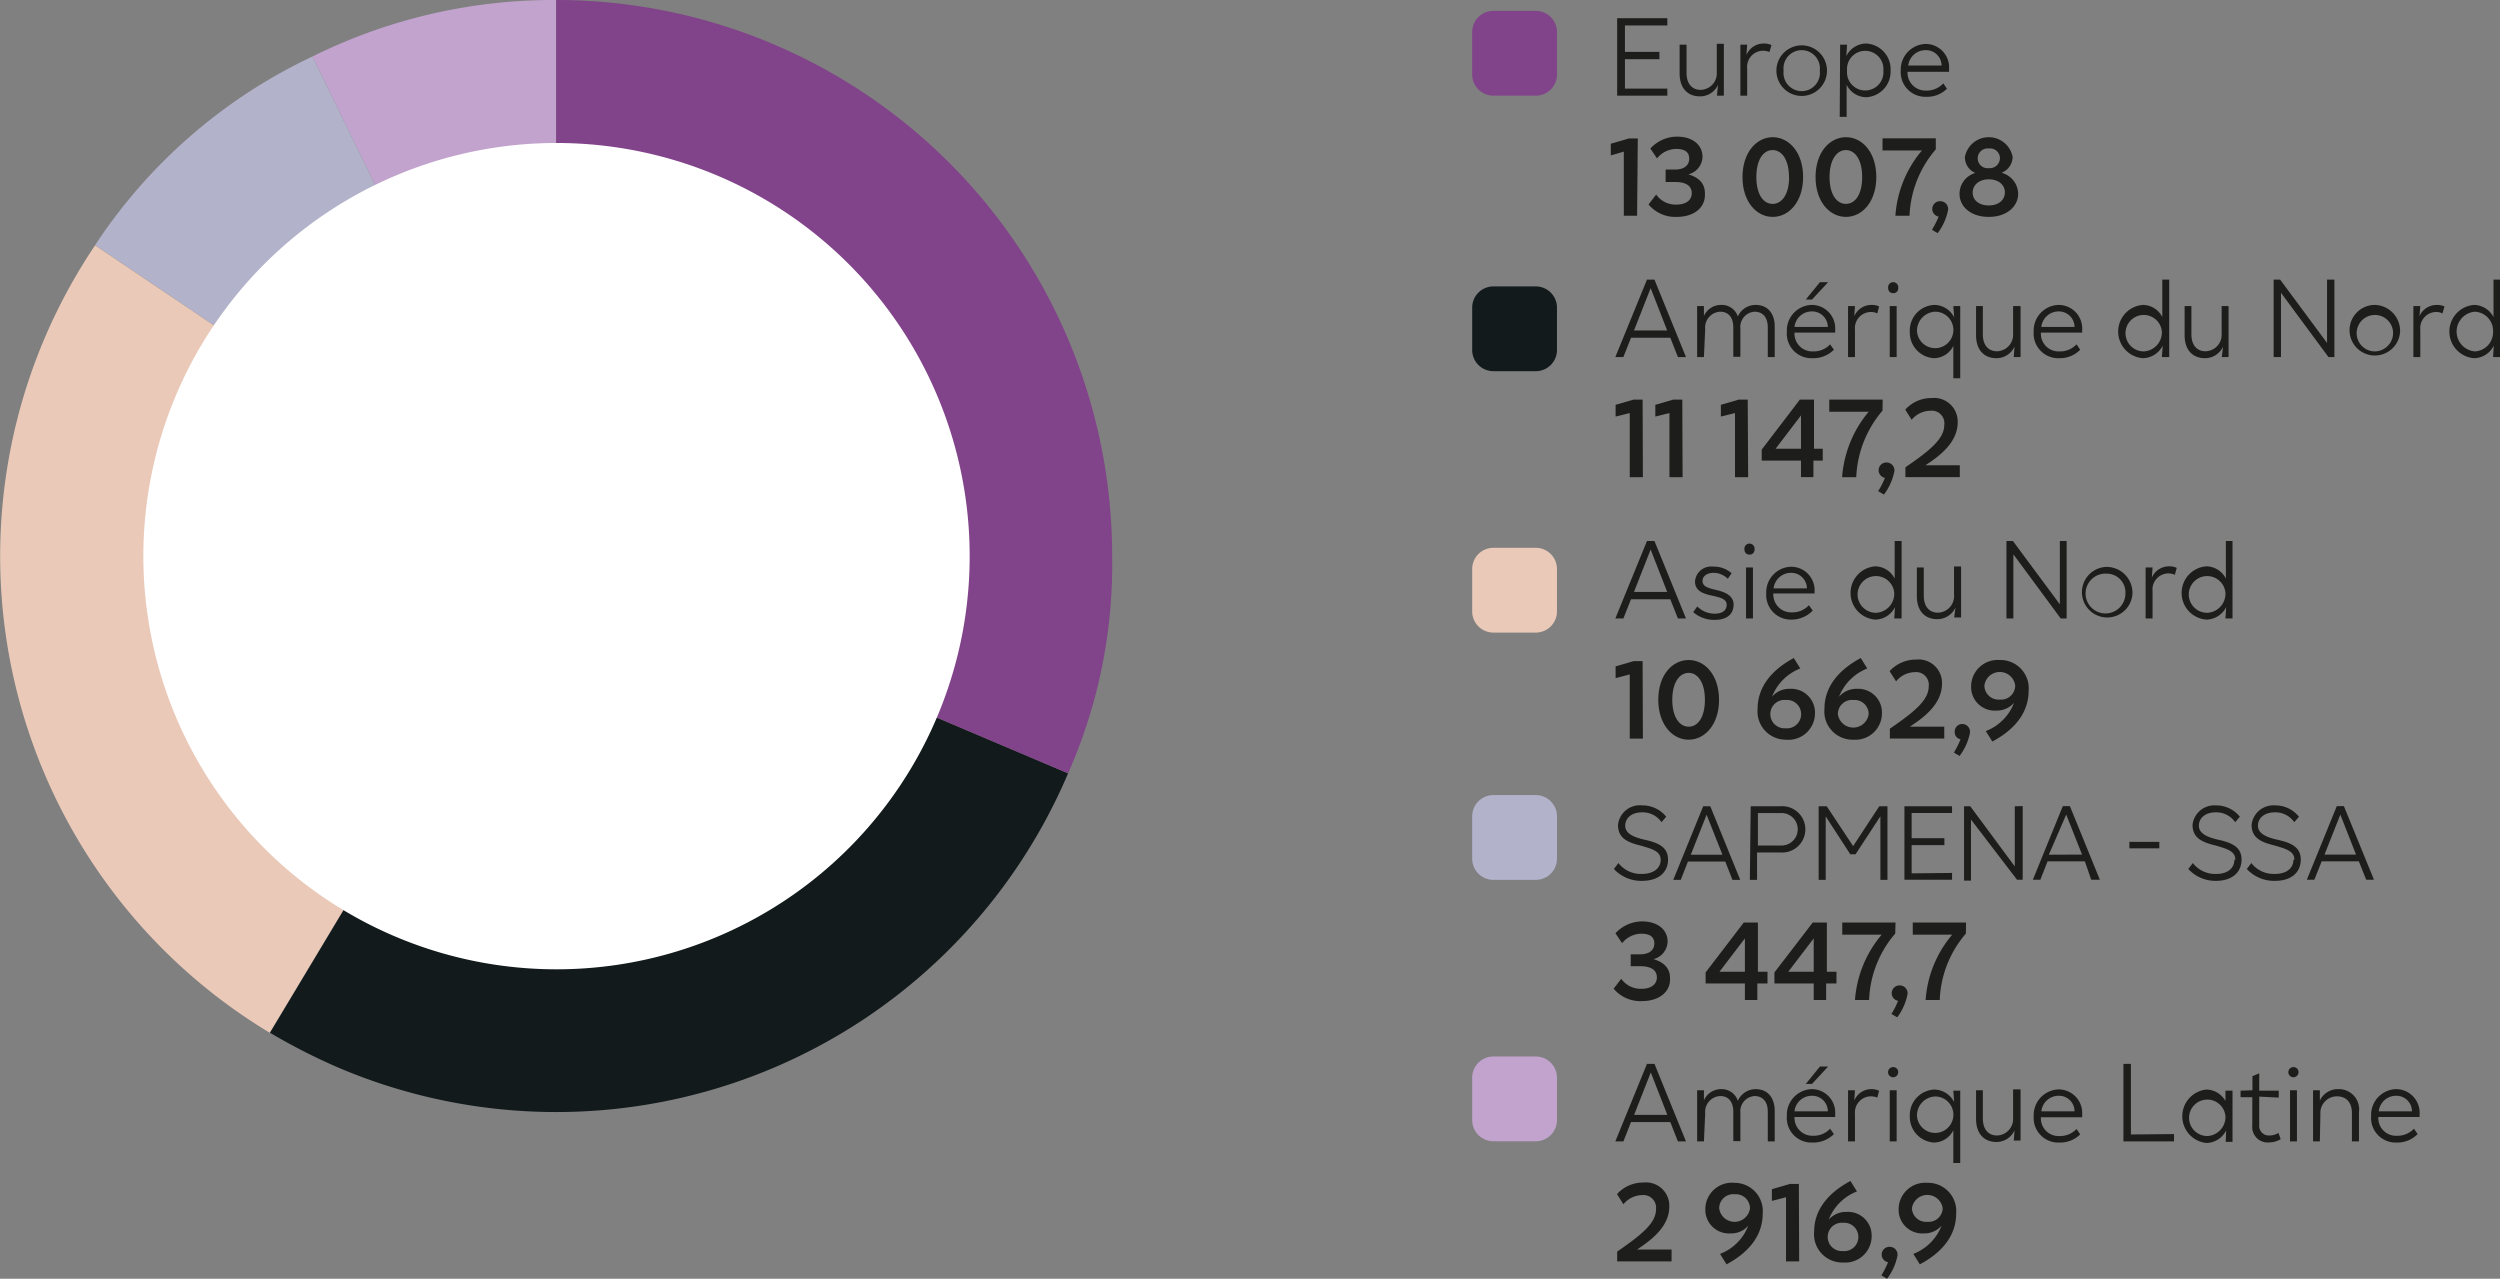<?xml version="1.0" encoding="utf-8"?>
<svg xmlns="http://www.w3.org/2000/svg" viewBox="0 0 176.93 90.5">
  <rect x="0" y="0" width="176.93" height="90.5" fill="#808080" stroke="none"/>
  <defs>
    <style>.cls-1,.cls-10{fill:#c1a3cd;}.cls-1,.cls-2,.cls-3,.cls-4,.cls-5{fill-rule:evenodd;}.cls-2,.cls-9{fill:#b2b2cb;}.cls-3,.cls-6{fill:#eac9b8;}.cls-4,.cls-8{fill:#131a1c;}.cls-5,.cls-7{fill:#814389;}.cls-11{fill:#1d1d1b;}.cls-12{fill:#fff;}</style>
  </defs>
  <g id="Calque_2" data-name="Calque 2">
    <g id="Calque_1-2" data-name="Calque 1">
      <path class="cls-1" d="M39.36,39.35,22.11,4A38.36,38.36,0,0,1,39.36,0Z"/>
      <path class="cls-2" d="M39.36,39.35l-32.63-22A37.56,37.56,0,0,1,22.11,4Z"/>
      <path class="cls-3" d="M39.36,39.35,19.09,73.09a39.36,39.36,0,0,1-13.46-54c.39-.65.68-1.1,1.1-1.73Z"/>
      <path class="cls-4" d="M39.36,39.35,75.59,54.73A39.36,39.36,0,0,1,24,75.58a42.39,42.39,0,0,1-4.89-2.49Z"/>
      <path class="cls-5" d="M39.36,39.35V0A39.35,39.35,0,0,1,78.71,39.35a36.48,36.48,0,0,1-3.12,15.38Z"/>
      <path class="cls-6" d="M110.19,40.27v3a1.5,1.5,0,0,1-1.5,1.5h-3a1.5,1.5,0,0,1-1.5-1.5v-3a1.5,1.5,0,0,1,1.5-1.5h3a1.5,1.5,0,0,1,1.5,1.5"/>
      <path class="cls-7" d="M110.19,2.27v3a1.5,1.5,0,0,1-1.5,1.5h-3a1.5,1.5,0,0,1-1.5-1.5v-3a1.5,1.5,0,0,1,1.5-1.5h3a1.5,1.5,0,0,1,1.5,1.5"/>
      <path class="cls-8" d="M110.19,21.77v3a1.5,1.5,0,0,1-1.5,1.5h-3a1.5,1.5,0,0,1-1.5-1.5v-3a1.5,1.5,0,0,1,1.5-1.5h3a1.5,1.5,0,0,1,1.5,1.5"/>
      <path class="cls-9" d="M110.19,57.77v3a1.5,1.5,0,0,1-1.5,1.5h-3a1.5,1.5,0,0,1-1.5-1.5v-3a1.5,1.5,0,0,1,1.5-1.5h3a1.5,1.5,0,0,1,1.5,1.5"/>
      <path class="cls-10" d="M110.19,76.27v3a1.5,1.5,0,0,1-1.5,1.5h-3a1.5,1.5,0,0,1-1.5-1.5v-3a1.5,1.5,0,0,1,1.5-1.5h3a1.5,1.5,0,0,1,1.5,1.5"/>
      <path class="cls-11" d="M118,6.27v.5h-3.55V1.29H118V1.8h-3V3.67h2.44v.52H115V6.27Z"/>
      <path class="cls-11" d="M121.59,6a1.39,1.39,0,0,1-1.28.82c-.88,0-1.44-.59-1.44-1.62V3.16h.49v2c0,.78.4,1.2,1,1.2a1.17,1.17,0,0,0,1.14-1.26v-2h.5V6.77h-.49Z"/>
      <path class="cls-11" d="M123.65,6.77h-.48V3.16h.48l-.05.73a1.32,1.32,0,0,1,1.22-.81,1.23,1.23,0,0,1,.55.11l-.14.49a1.22,1.22,0,0,0-.46-.09,1.14,1.14,0,0,0-1.12,1.25Z"/>
      <path class="cls-11" d="M129.3,5a1.79,1.79,0,1,1-3.58,0,1.79,1.79,0,1,1,3.58,0Zm-.51,0a1.29,1.29,0,1,0-2.56,0,1.29,1.29,0,1,0,2.56,0Z"/>
      <path class="cls-11" d="M130.23,3.16h.49l-.05.81a1.58,1.58,0,0,1,1.39-.89A1.82,1.82,0,0,1,133.8,5a1.81,1.81,0,0,1-1.74,1.88A1.56,1.56,0,0,1,130.69,6l0,.92V8.27h-.49ZM133.29,5a1.29,1.29,0,1,0-2.57,0,1.29,1.29,0,1,0,2.57,0Z"/>
      <path class="cls-11" d="M136.32,6.85A1.74,1.74,0,0,1,134.52,5a1.82,1.82,0,0,1,1.75-1.89,1.66,1.66,0,0,1,1.67,1.76v.21H135a1.27,1.27,0,0,0,1.32,1.33,1.58,1.58,0,0,0,1.21-.51l.26.38A2,2,0,0,1,136.32,6.85Zm-1.27-2.21h2.36a1.1,1.1,0,0,0-1.14-1.09A1.23,1.23,0,0,0,135.05,4.64Z"/>
      <path class="cls-11" d="M115.86,15.27h-.94V10.73L114,11v-.83l1.27-.37h.64Z"/>
      <path class="cls-11" d="M118.67,15.35a2.46,2.46,0,0,1-2-.88l.54-.7a1.68,1.68,0,0,0,1.42.71c.73,0,1.1-.34,1.1-.81s-.35-.79-1.18-.79h-.67V12h.67c.64,0,1-.3,1-.77s-.32-.69-.92-.69a1.76,1.76,0,0,0-1.36.67l-.47-.7a2.58,2.58,0,0,1,1.89-.84c1.09,0,1.8.58,1.8,1.43a1.32,1.32,0,0,1-1,1.24c.9.27,1.17.78,1.17,1.34C120.72,14.69,119.89,15.35,118.67,15.35Z"/>
      <path class="cls-11" d="M127.61,12.53c0,1.75-1,2.82-2.15,2.82s-2.14-1.07-2.14-2.82,1-2.82,2.14-2.82S127.61,10.77,127.61,12.53Zm-1,0c0-1.24-.51-1.91-1.16-1.91s-1.15.67-1.15,1.91.5,1.9,1.15,1.9S126.62,13.77,126.62,12.53Z"/>
      <path class="cls-11" d="M132.79,12.53c0,1.75-1,2.82-2.15,2.82s-2.15-1.07-2.15-2.82,1-2.82,2.15-2.82S132.79,10.77,132.79,12.53Zm-1,0c0-1.24-.51-1.91-1.15-1.91s-1.16.67-1.16,1.91.51,1.9,1.16,1.9S131.79,13.77,131.79,12.53Z"/>
      <path class="cls-11" d="M137,10.57a7.67,7.67,0,0,0-1.86,4.7h-1a8,8,0,0,1,1.88-4.62h-2.79V9.79H137Z"/>
      <path class="cls-11" d="M137.87,14.85a3.93,3.93,0,0,1-.74,1.65l-.4-.24a6.25,6.25,0,0,0,.47-.93.55.55,0,0,1,.13-1.09A.55.55,0,0,1,137.87,14.85Z"/>
      <path class="cls-11" d="M142.44,11.09a1.23,1.23,0,0,1-.79,1.14,1.56,1.56,0,0,1,1.18,1.47c0,.91-.8,1.65-2.08,1.65s-2.07-.73-2.07-1.63a1.54,1.54,0,0,1,1.12-1.48,1.2,1.2,0,0,1-.74-1.13,1.72,1.72,0,0,1,3.38,0Zm-.55,2.52c0-.53-.46-.92-1.14-.92s-1.14.4-1.14.94.45.91,1.14.91S141.89,14.16,141.89,13.61Zm-.35-2.41a.7.7,0,0,0-.79-.69.7.7,0,1,0,0,1.39A.72.72,0,0,0,141.54,11.2Z"/>
      <path class="cls-11" d="M118.21,23.9h-2.78l-.54,1.37h-.57l2.24-5.48h.53l2.23,5.48h-.57Zm-.22-.51-1.17-3-1.18,3Z"/>
      <path class="cls-11" d="M120.59,25.27h-.48V21.66h.48l0,.7a1.32,1.32,0,0,1,1.2-.78,1.19,1.19,0,0,1,1.2.82,1.37,1.37,0,0,1,1.26-.82c.82,0,1.35.56,1.35,1.54v2.15h-.49v-2.1c0-.73-.37-1.11-.94-1.11a1.08,1.08,0,0,0-1,1.19v2h-.5V23.18c0-.74-.36-1.12-.93-1.12a1.12,1.12,0,0,0-1.06,1.24Z"/>
      <path class="cls-11" d="M128.26,25.35a1.74,1.74,0,0,1-1.8-1.88,1.81,1.81,0,0,1,1.75-1.89,1.66,1.66,0,0,1,1.67,1.76v.2H127a1.26,1.26,0,0,0,1.32,1.33,1.57,1.57,0,0,0,1.2-.5l.27.38A2.06,2.06,0,0,1,128.26,25.35ZM127,23.14h2.36a1.11,1.11,0,0,0-1.14-1.1A1.23,1.23,0,0,0,127,23.14Zm.8-1.94,1-1.23h.58l-1.14,1.23Z"/>
      <path class="cls-11" d="M131.28,25.27h-.49V21.66h.49l-.05.72a1.32,1.32,0,0,1,1.22-.8,1.16,1.16,0,0,1,.54.11l-.13.49a1.06,1.06,0,0,0-.46-.1,1.14,1.14,0,0,0-1.12,1.26Z"/>
      <path class="cls-11" d="M134.34,20.38a.34.34,0,0,1-.36.37.34.34,0,0,1-.35-.36.36.36,0,1,1,.71,0Zm-.6,4.89V21.66h.49v3.61Z"/>
      <path class="cls-11" d="M135.16,23.46a1.81,1.81,0,0,1,1.74-1.88,1.59,1.59,0,0,1,1.4.88l-.06-.8h.49v5.11h-.49V25.39l0-.91a1.55,1.55,0,0,1-1.37.87A1.82,1.82,0,0,1,135.16,23.46Zm.51,0a1.29,1.29,0,1,0,1.28-1.4A1.35,1.35,0,0,0,135.67,23.46Z"/>
      <path class="cls-11" d="M142.57,24.53a1.4,1.4,0,0,1-1.28.82c-.88,0-1.44-.59-1.44-1.63V21.66h.48v2c0,.79.41,1.2,1,1.2a1.17,1.17,0,0,0,1.14-1.26V21.66H143v3.61h-.48Z"/>
      <path class="cls-11" d="M145.74,25.35a1.74,1.74,0,0,1-1.81-1.88,1.81,1.81,0,0,1,1.75-1.89,1.67,1.67,0,0,1,1.68,1.76v.2h-2.92a1.25,1.25,0,0,0,1.31,1.33,1.6,1.6,0,0,0,1.21-.5l.26.38A2,2,0,0,1,145.74,25.35Zm-1.27-2.21h2.35a1.11,1.11,0,0,0-1.14-1.1A1.23,1.23,0,0,0,144.47,23.14Z"/>
      <path class="cls-11" d="M153,25.27l.06-.81a1.6,1.6,0,0,1-1.4.89,1.89,1.89,0,0,1,0-3.77,1.55,1.55,0,0,1,1.37.86l0-.91V19.79h.49v5.48Zm0-1.81a1.29,1.29,0,1,0-1.29,1.41A1.35,1.35,0,0,0,153,23.46Z"/>
      <path class="cls-11" d="M157.33,24.53a1.4,1.4,0,0,1-1.28.82c-.88,0-1.44-.59-1.44-1.63V21.66h.48v2c0,.79.41,1.2,1,1.2a1.17,1.17,0,0,0,1.14-1.26V21.66h.49v3.61h-.48Z"/>
      <path class="cls-11" d="M165.21,19.79v5.48h-.42l-3.36-4.55v4.55h-.52V19.79h.46l3.32,4.48V19.79Z"/>
      <path class="cls-11" d="M169.86,23.46a1.79,1.79,0,1,1-1.78-1.88A1.84,1.84,0,0,1,169.86,23.46Zm-.5,0a1.29,1.29,0,1,0-1.28,1.41A1.31,1.31,0,0,0,169.36,23.46Z"/>
      <path class="cls-11" d="M171.29,25.27h-.49V21.66h.49l-.06.72a1.33,1.33,0,0,1,1.23-.8,1.22,1.22,0,0,1,.54.11l-.14.49a1.06,1.06,0,0,0-.46-.1,1.14,1.14,0,0,0-1.11,1.26Z"/>
      <path class="cls-11" d="M176.44,25.27l.05-.81a1.58,1.58,0,0,1-1.39.89,1.89,1.89,0,0,1,0-3.77,1.58,1.58,0,0,1,1.37.86l0-.91V19.79h.49v5.48Zm0-1.81a1.35,1.35,0,0,0-1.29-1.4,1.41,1.41,0,0,0,0,2.81A1.36,1.36,0,0,0,176.44,23.46Z"/>
      <path class="cls-11" d="M116.27,33.77h-.93V29.23l-1,.25v-.83l1.27-.37h.64Z"/>
      <path class="cls-11" d="M119.08,33.77h-.93V29.23l-1,.25v-.83l1.27-.37h.64Z"/>
      <path class="cls-11" d="M123.72,33.77h-.93V29.23l-1,.25v-.83l1.27-.37h.63Z"/>
      <path class="cls-11" d="M128.34,32.6v1.17h-.88V32.6h-2.78v-.78l2.7-3.54h1v3.48H129v.84Zm-.88-.84V29.4l-1.8,2.36Z"/>
      <path class="cls-11" d="M133.23,29.06a7.73,7.73,0,0,0-1.86,4.71h-1a8.12,8.12,0,0,1,1.88-4.63h-2.79v-.86h3.78Z"/>
      <path class="cls-11" d="M134.07,33.35a4.07,4.07,0,0,1-.74,1.65l-.41-.24a5.59,5.59,0,0,0,.48-.94.55.55,0,0,1,.12-1.09A.56.56,0,0,1,134.07,33.35Z"/>
      <path class="cls-11" d="M136.26,32.93h2.44v.84h-3.85v-.7c1.71-1.17,2.75-2,2.75-3a.89.89,0,0,0-1-1,1.74,1.74,0,0,0-1.31.64l-.45-.72a2.48,2.48,0,0,1,1.87-.82,1.67,1.67,0,0,1,1.84,1.71C138.55,31.23,137.43,32.18,136.26,32.93Z"/>
      <path class="cls-11" d="M118.21,42.41h-2.78l-.54,1.36h-.57l2.24-5.48h.53l2.23,5.48h-.57Zm-.22-.52-1.17-3-1.18,3Z"/>
      <path class="cls-11" d="M121.15,42.15c-.73-.15-1.19-.39-1.19-1a1.14,1.14,0,0,1,1.27-1.05,1.9,1.9,0,0,1,1.32.47l-.27.39a1.46,1.46,0,0,0-1-.42c-.48,0-.79.24-.79.58s.3.48.91.62,1.29.37,1.29,1.05-.48,1.08-1.34,1.08a2.25,2.25,0,0,1-1.52-.55l.29-.4a1.74,1.74,0,0,0,1.24.51c.52,0,.84-.22.84-.63S121.76,42.29,121.15,42.15Z"/>
      <path class="cls-11" d="M124.17,38.88a.34.34,0,0,1-.36.37.34.34,0,0,1-.35-.36.36.36,0,1,1,.71,0Zm-.6,4.89V40.16h.49v3.61Z"/>
      <path class="cls-11" d="M126.79,43.85A1.74,1.74,0,0,1,125,42a1.81,1.81,0,0,1,1.75-1.89,1.66,1.66,0,0,1,1.67,1.76V42h-2.92a1.27,1.27,0,0,0,1.32,1.34,1.58,1.58,0,0,0,1.2-.51l.27.38A2.06,2.06,0,0,1,126.79,43.85Zm-1.27-2.21h2.36a1.11,1.11,0,0,0-1.14-1.1A1.24,1.24,0,0,0,125.52,41.64Z"/>
      <path class="cls-11" d="M134.06,43.77l.05-.8a1.59,1.59,0,0,1-1.39.88,1.89,1.89,0,0,1,0-3.77,1.57,1.57,0,0,1,1.37.87l0-.92V38.29h.49v5.48Zm0-1.81a1.3,1.3,0,1,0-1.29,1.41A1.35,1.35,0,0,0,134.06,42Z"/>
      <path class="cls-11" d="M138.39,43a1.41,1.41,0,0,1-1.29.82c-.88,0-1.44-.59-1.44-1.63V40.16h.49v2c0,.78.4,1.2,1,1.2a1.17,1.17,0,0,0,1.14-1.27v-2h.5v3.61h-.49Z"/>
      <path class="cls-11" d="M146.26,38.29v5.48h-.42l-3.35-4.54v4.54H142V38.29h.46l3.32,4.48V38.29Z"/>
      <path class="cls-11" d="M150.92,42a1.79,1.79,0,1,1-1.79-1.88A1.84,1.84,0,0,1,150.92,42Zm-.5,0a1.32,1.32,0,0,0-1.29-1.4,1.41,1.41,0,1,0,1.29,1.4Z"/>
      <path class="cls-11" d="M152.34,43.77h-.49V40.16h.49l-.05.72a1.32,1.32,0,0,1,1.22-.8,1.16,1.16,0,0,1,.54.11l-.13.49a1.23,1.23,0,0,0-.46-.1,1.14,1.14,0,0,0-1.12,1.26Z"/>
      <path class="cls-11" d="M157.5,43.77l.05-.8a1.6,1.6,0,0,1-1.4.88,1.89,1.89,0,0,1,0-3.77,1.57,1.57,0,0,1,1.38.87l0-.92V38.29H158v5.48Zm0-1.81a1.3,1.3,0,1,0-1.29,1.41A1.35,1.35,0,0,0,157.5,42Z"/>
      <path class="cls-11" d="M116.27,52.27h-.93V47.73l-1,.26v-.83l1.27-.37h.64Z"/>
      <path class="cls-11" d="M121.66,49.53c0,1.74-1,2.82-2.15,2.82s-2.15-1.07-2.15-2.83,1-2.81,2.15-2.81S121.66,47.77,121.66,49.53Zm-1,0c0-1.24-.51-1.91-1.15-1.91s-1.16.67-1.16,1.9.51,1.91,1.16,1.91S120.66,50.77,120.66,49.53Z"/>
      <path class="cls-11" d="M126.39,52.35a2,2,0,0,1-2-2.19c0-1.3.71-2.59,2.56-3.59l.46.74a3.49,3.49,0,0,0-2,2,1.59,1.59,0,0,1,1.26-.56,1.68,1.68,0,0,1,1.78,1.72A1.88,1.88,0,0,1,126.39,52.35Zm-1.1-1.81a1,1,0,0,0,1.07,1,1,1,0,0,0,1.11-1,1,1,0,0,0-1.08-1A1,1,0,0,0,125.29,50.54Z"/>
      <path class="cls-11" d="M131.18,52.35a2,2,0,0,1-2.06-2.19c0-1.3.71-2.59,2.57-3.59l.46.74a3.54,3.54,0,0,0-2,2,1.62,1.62,0,0,1,1.26-.56,1.68,1.68,0,0,1,1.78,1.72A1.88,1.88,0,0,1,131.18,52.35Zm-1.11-1.81a1.1,1.1,0,0,0,2.18,0,1,1,0,0,0-1.08-1A1,1,0,0,0,130.07,50.54Z"/>
      <path class="cls-11" d="M135.16,51.43h2.44v.84h-3.85v-.7c1.7-1.17,2.75-2,2.75-3a.9.9,0,0,0-1-1,1.75,1.75,0,0,0-1.31.65l-.46-.72a2.51,2.51,0,0,1,1.87-.82,1.66,1.66,0,0,1,1.84,1.7C137.44,49.74,136.32,50.68,135.16,51.43Z"/>
      <path class="cls-11" d="M139.42,51.85a3.93,3.93,0,0,1-.74,1.65l-.4-.24a5.86,5.86,0,0,0,.47-.94.51.51,0,0,1-.41-.53.53.53,0,0,1,.54-.55A.55.55,0,0,1,139.42,51.85Z"/>
      <path class="cls-11" d="M141.51,46.71a2,2,0,0,1,2.06,2.18c0,1.3-.71,2.6-2.57,3.59l-.46-.74a3.48,3.48,0,0,0,2-2,1.64,1.64,0,0,1-1.26.55,1.67,1.67,0,0,1-1.78-1.71A1.88,1.88,0,0,1,141.51,46.71Zm1.11,1.8a1.1,1.1,0,0,0-2.18,0,1,1,0,0,0,1.08,1A1,1,0,0,0,142.62,48.51Z"/>
      <path class="cls-11" d="M117.53,60.85c0-.61-.61-.77-1.39-1-1-.24-1.63-.55-1.63-1.47A1.55,1.55,0,0,1,116.22,57a2.14,2.14,0,0,1,1.7.8l-.33.39a1.62,1.62,0,0,0-1.37-.7c-.76,0-1.2.42-1.2.94s.49.8,1.38,1,1.65.48,1.65,1.4-.69,1.51-1.83,1.51a2.63,2.63,0,0,1-2-.84l.32-.42a2,2,0,0,0,1.64.77C117,61.86,117.53,61.46,117.53,60.85Zm4.57.12h-2.64l-.51,1.3h-.53l2.12-5.21h.5l2.12,5.21h-.55Zm-.2-.48-1.12-2.83-1.12,2.83Zm2-3.43H126a1.64,1.64,0,1,1,0,3.27h-1.65v1.94h-.51Zm.51.48v2.3h1.67a1.15,1.15,0,1,0,0-2.3Zm4.8.24v4.49h-.5V57.06h.57l1.87,2.82L133,57.06h.58v5.21h-.5v-4.5l-1.76,2.69h-.37Zm8.94,4v.48h-3.37V57.06h3.37v.48h-2.86v1.78h2.32v.49h-2.32v2Zm5-4.73v5.21h-.4L139.49,58v4.32H139V57.06h.44l3.15,4.26V57.06Zm4.4,3.91h-2.64l-.51,1.3h-.53l2.12-5.21h.5l2.12,5.21H148Zm-.2-.48-1.12-2.83L145,60.49Zm3.35-.44v-.46h2.12v.46Zm7.5.8c0-.61-.61-.77-1.39-1-1-.24-1.64-.55-1.64-1.47A1.55,1.55,0,0,1,156.81,57a2.15,2.15,0,0,1,1.71.8l-.33.39a1.63,1.63,0,0,0-1.38-.7c-.75,0-1.19.42-1.19.94s.49.8,1.38,1,1.64.48,1.64,1.4-.68,1.51-1.82,1.51a2.6,2.6,0,0,1-1.95-.84l.32-.42a2,2,0,0,0,1.64.77C157.63,61.86,158.13,61.46,158.13,60.85Zm4.18,0c0-.61-.62-.77-1.39-1-1-.24-1.64-.55-1.64-1.47A1.55,1.55,0,0,1,161,57a2.13,2.13,0,0,1,1.7.8l-.33.39a1.62,1.62,0,0,0-1.37-.7c-.76,0-1.2.42-1.2.94s.49.8,1.38,1,1.65.48,1.65,1.4-.68,1.51-1.82,1.51a2.63,2.63,0,0,1-2-.84l.32-.42a2,2,0,0,0,1.64.77C161.8,61.86,162.31,61.46,162.31,60.85Zm4.56.12h-2.63l-.52,1.3h-.53l2.12-5.21h.5l2.13,5.21h-.55Zm-.2-.48-1.11-2.83-1.12,2.83Z"/>
      <path class="cls-11" d="M116.2,70.85a2.46,2.46,0,0,1-2-.88l.54-.7a1.68,1.68,0,0,0,1.42.71c.73,0,1.1-.34,1.1-.81s-.35-.79-1.18-.79h-.67v-.84h.67c.64,0,1-.3,1-.77s-.32-.69-.93-.69a1.76,1.76,0,0,0-1.35.67l-.47-.7a2.58,2.58,0,0,1,1.88-.84c1.1,0,1.81.58,1.81,1.43a1.32,1.32,0,0,1-1,1.24c.9.27,1.17.78,1.17,1.34C118.25,70.19,117.42,70.85,116.2,70.85Z"/>
      <path class="cls-11" d="M124.37,69.6v1.17h-.88V69.6h-2.78v-.78l2.7-3.53h1v3.48h.68v.83Zm-.88-.83V66.41l-1.8,2.36Z"/>
      <path class="cls-11" d="M129.24,69.6v1.17h-.88V69.6h-2.78v-.78l2.71-3.53h1v3.48h.68v.83Zm-.88-.83V66.41l-1.8,2.36Z"/>
      <path class="cls-11" d="M134.13,66.07a7.61,7.61,0,0,0-1.85,4.7h-1a8.06,8.06,0,0,1,1.89-4.62h-2.79v-.86h3.77Z"/>
      <path class="cls-11" d="M135,70.35a4,4,0,0,1-.73,1.65l-.41-.24a5.41,5.41,0,0,0,.47-.93.55.55,0,0,1,.13-1.09A.55.55,0,0,1,135,70.35Z"/>
      <path class="cls-11" d="M139.13,66.07a7.61,7.61,0,0,0-1.85,4.7h-1a8,8,0,0,1,1.88-4.62h-2.79v-.86h3.77Z"/>
      <path class="cls-11" d="M118.21,79.41h-2.78l-.54,1.37h-.57l2.24-5.49h.53l2.23,5.49h-.57ZM118,78.9l-1.17-3-1.18,3Z"/>
      <path class="cls-11" d="M120.59,80.78h-.48V77.16h.48l0,.71a1.33,1.33,0,0,1,1.2-.79,1.2,1.2,0,0,1,1.2.83,1.38,1.38,0,0,1,1.26-.83c.82,0,1.35.57,1.35,1.55v2.15h-.49v-2.1c0-.73-.37-1.11-.94-1.11a1.08,1.08,0,0,0-1,1.19v2h-.5V78.69c0-.74-.36-1.12-.93-1.12a1.12,1.12,0,0,0-1.06,1.23Z"/>
      <path class="cls-11" d="M128.26,80.86a1.74,1.74,0,0,1-1.8-1.88,1.82,1.82,0,0,1,1.75-1.9,1.66,1.66,0,0,1,1.67,1.76v.21H127a1.27,1.27,0,0,0,1.32,1.33,1.57,1.57,0,0,0,1.2-.5l.27.38A2.06,2.06,0,0,1,128.26,80.86ZM127,78.65h2.36a1.1,1.1,0,0,0-1.14-1.1A1.23,1.23,0,0,0,127,78.65Zm.8-1.94,1-1.23h.58l-1.14,1.23Z"/>
      <path class="cls-11" d="M131.28,80.78h-.49V77.16h.49l-.05.73a1.31,1.31,0,0,1,1.22-.81,1.16,1.16,0,0,1,.54.12l-.13.48a1.22,1.22,0,0,0-.46-.09,1.14,1.14,0,0,0-1.12,1.25Z"/>
      <path class="cls-11" d="M134.34,75.89a.36.36,0,1,1-.36-.37A.35.35,0,0,1,134.34,75.89Zm-.6,4.89V77.16h.49v3.62Z"/>
      <path class="cls-11" d="M135.16,79a1.82,1.82,0,0,1,1.74-1.89,1.6,1.6,0,0,1,1.4.89l-.06-.81h.49v5.12h-.49V80.9l0-.91a1.55,1.55,0,0,1-1.37.87A1.82,1.82,0,0,1,135.16,79Zm.51,0a1.29,1.29,0,1,0,1.28-1.4A1.34,1.34,0,0,0,135.67,79Z"/>
      <path class="cls-11" d="M142.57,80a1.4,1.4,0,0,1-1.28.82c-.88,0-1.44-.6-1.44-1.63V77.16h.48v2c0,.78.41,1.2,1,1.2a1.17,1.17,0,0,0,1.14-1.26v-2H143v3.62h-.48Z"/>
      <path class="cls-11" d="M145.74,80.86A1.74,1.74,0,0,1,143.93,79a1.82,1.82,0,0,1,1.75-1.9,1.67,1.67,0,0,1,1.68,1.76v.21h-2.92a1.25,1.25,0,0,0,1.31,1.33,1.6,1.6,0,0,0,1.21-.5l.26.38A2,2,0,0,1,145.74,80.86Zm-1.27-2.21h2.35a1.1,1.1,0,0,0-1.14-1.1A1.23,1.23,0,0,0,144.47,78.65Z"/>
      <path class="cls-11" d="M153.86,80.26v.52h-3.58V75.29h.53v5Z"/>
      <path class="cls-11" d="M157.55,80a1.59,1.59,0,0,1-1.4.89,1.9,1.9,0,0,1,0-3.78,1.58,1.58,0,0,1,1.35.81v-.73H158v3.62h-.48Zm-.05-1a1.29,1.29,0,1,0-1.29,1.4A1.35,1.35,0,0,0,157.5,79Z"/>
      <path class="cls-11" d="M159.41,77.16v-1l.48-.2v1.23h1.38v.49l-1.38-.07v2a.68.68,0,0,0,.73.75,1.21,1.21,0,0,0,.63-.18l.16.44a1.6,1.6,0,0,1-.82.23,1.09,1.09,0,0,1-1.19-1.2v-2h-.83v-.46Z"/>
      <path class="cls-11" d="M162.67,75.89a.36.36,0,1,1-.36-.37A.35.35,0,0,1,162.67,75.89Zm-.6,4.89V77.16h.49v3.62Z"/>
      <path class="cls-11" d="M164.18,80.78h-.48V77.16h.48l0,.73a1.41,1.41,0,0,1,1.3-.81,1.43,1.43,0,0,1,1.47,1.62v2.08h-.5v-2c0-.78-.41-1.19-1.06-1.19a1.17,1.17,0,0,0-1.17,1.25Z"/>
      <path class="cls-11" d="M169.61,80.86a1.74,1.74,0,0,1-1.8-1.88,1.82,1.82,0,0,1,1.75-1.9,1.67,1.67,0,0,1,1.68,1.76v.21h-2.92a1.25,1.25,0,0,0,1.31,1.33,1.6,1.6,0,0,0,1.21-.5l.26.38A2,2,0,0,1,169.61,80.86Zm-1.26-2.21h2.35a1.1,1.1,0,0,0-1.14-1.1A1.23,1.23,0,0,0,168.35,78.65Z"/>
      <path class="cls-11" d="M115.86,88.43h2.44v.84h-3.85v-.69c1.7-1.18,2.75-2,2.75-3a.9.9,0,0,0-1-1,1.75,1.75,0,0,0-1.31.65l-.45-.72a2.48,2.48,0,0,1,1.87-.82,1.65,1.65,0,0,1,1.83,1.7C118.14,86.74,117,87.68,115.86,88.43Z"/>
      <path class="cls-11" d="M122.75,83.71a2,2,0,0,1,2,2.18c0,1.31-.71,2.6-2.56,3.59l-.46-.74a3.45,3.45,0,0,0,2-2,1.58,1.58,0,0,1-1.26.55,1.67,1.67,0,0,1-1.78-1.71A1.88,1.88,0,0,1,122.75,83.71Zm1.1,1.81a1,1,0,0,0-1.07-1,1,1,0,0,0-1.11,1,1.1,1.1,0,0,0,2.18,0Z"/>
      <path class="cls-11" d="M127.33,89.27h-.93V84.73l-1,.26v-.83l1.27-.37h.64Z"/>
      <path class="cls-11" d="M130.45,89.35a2,2,0,0,1-2.06-2.19c0-1.3.72-2.59,2.57-3.58l.46.74a3.51,3.51,0,0,0-2,2,1.62,1.62,0,0,1,1.27-.55,1.67,1.67,0,0,1,1.77,1.71A1.87,1.87,0,0,1,130.45,89.35Zm-1.1-1.81a1,1,0,0,0,1.07,1,1,1,0,0,0,1.1-1,1,1,0,0,0-1.08-1A1,1,0,0,0,129.35,87.54Z"/>
      <path class="cls-11" d="M134.29,88.85a3.93,3.93,0,0,1-.74,1.65l-.4-.24a6.25,6.25,0,0,0,.47-.93.55.55,0,0,1,.13-1.09A.55.55,0,0,1,134.29,88.85Z"/>
      <path class="cls-11" d="M136.38,83.71a2,2,0,0,1,2.06,2.18c0,1.31-.71,2.6-2.57,3.59l-.46-.74a3.48,3.48,0,0,0,2-2,1.61,1.61,0,0,1-1.26.55,1.67,1.67,0,0,1-1.78-1.71A1.88,1.88,0,0,1,136.38,83.71Zm1.11,1.81a1.1,1.1,0,0,0-2.18,0,1,1,0,0,0,1.08.95A1,1,0,0,0,137.49,85.52Z"/>
      <path class="cls-12" d="M22,62.87a29.24,29.24,0,1,1,40.9-6.13A29.24,29.24,0,0,1,22,62.87"/>
    </g>
  </g>
</svg>